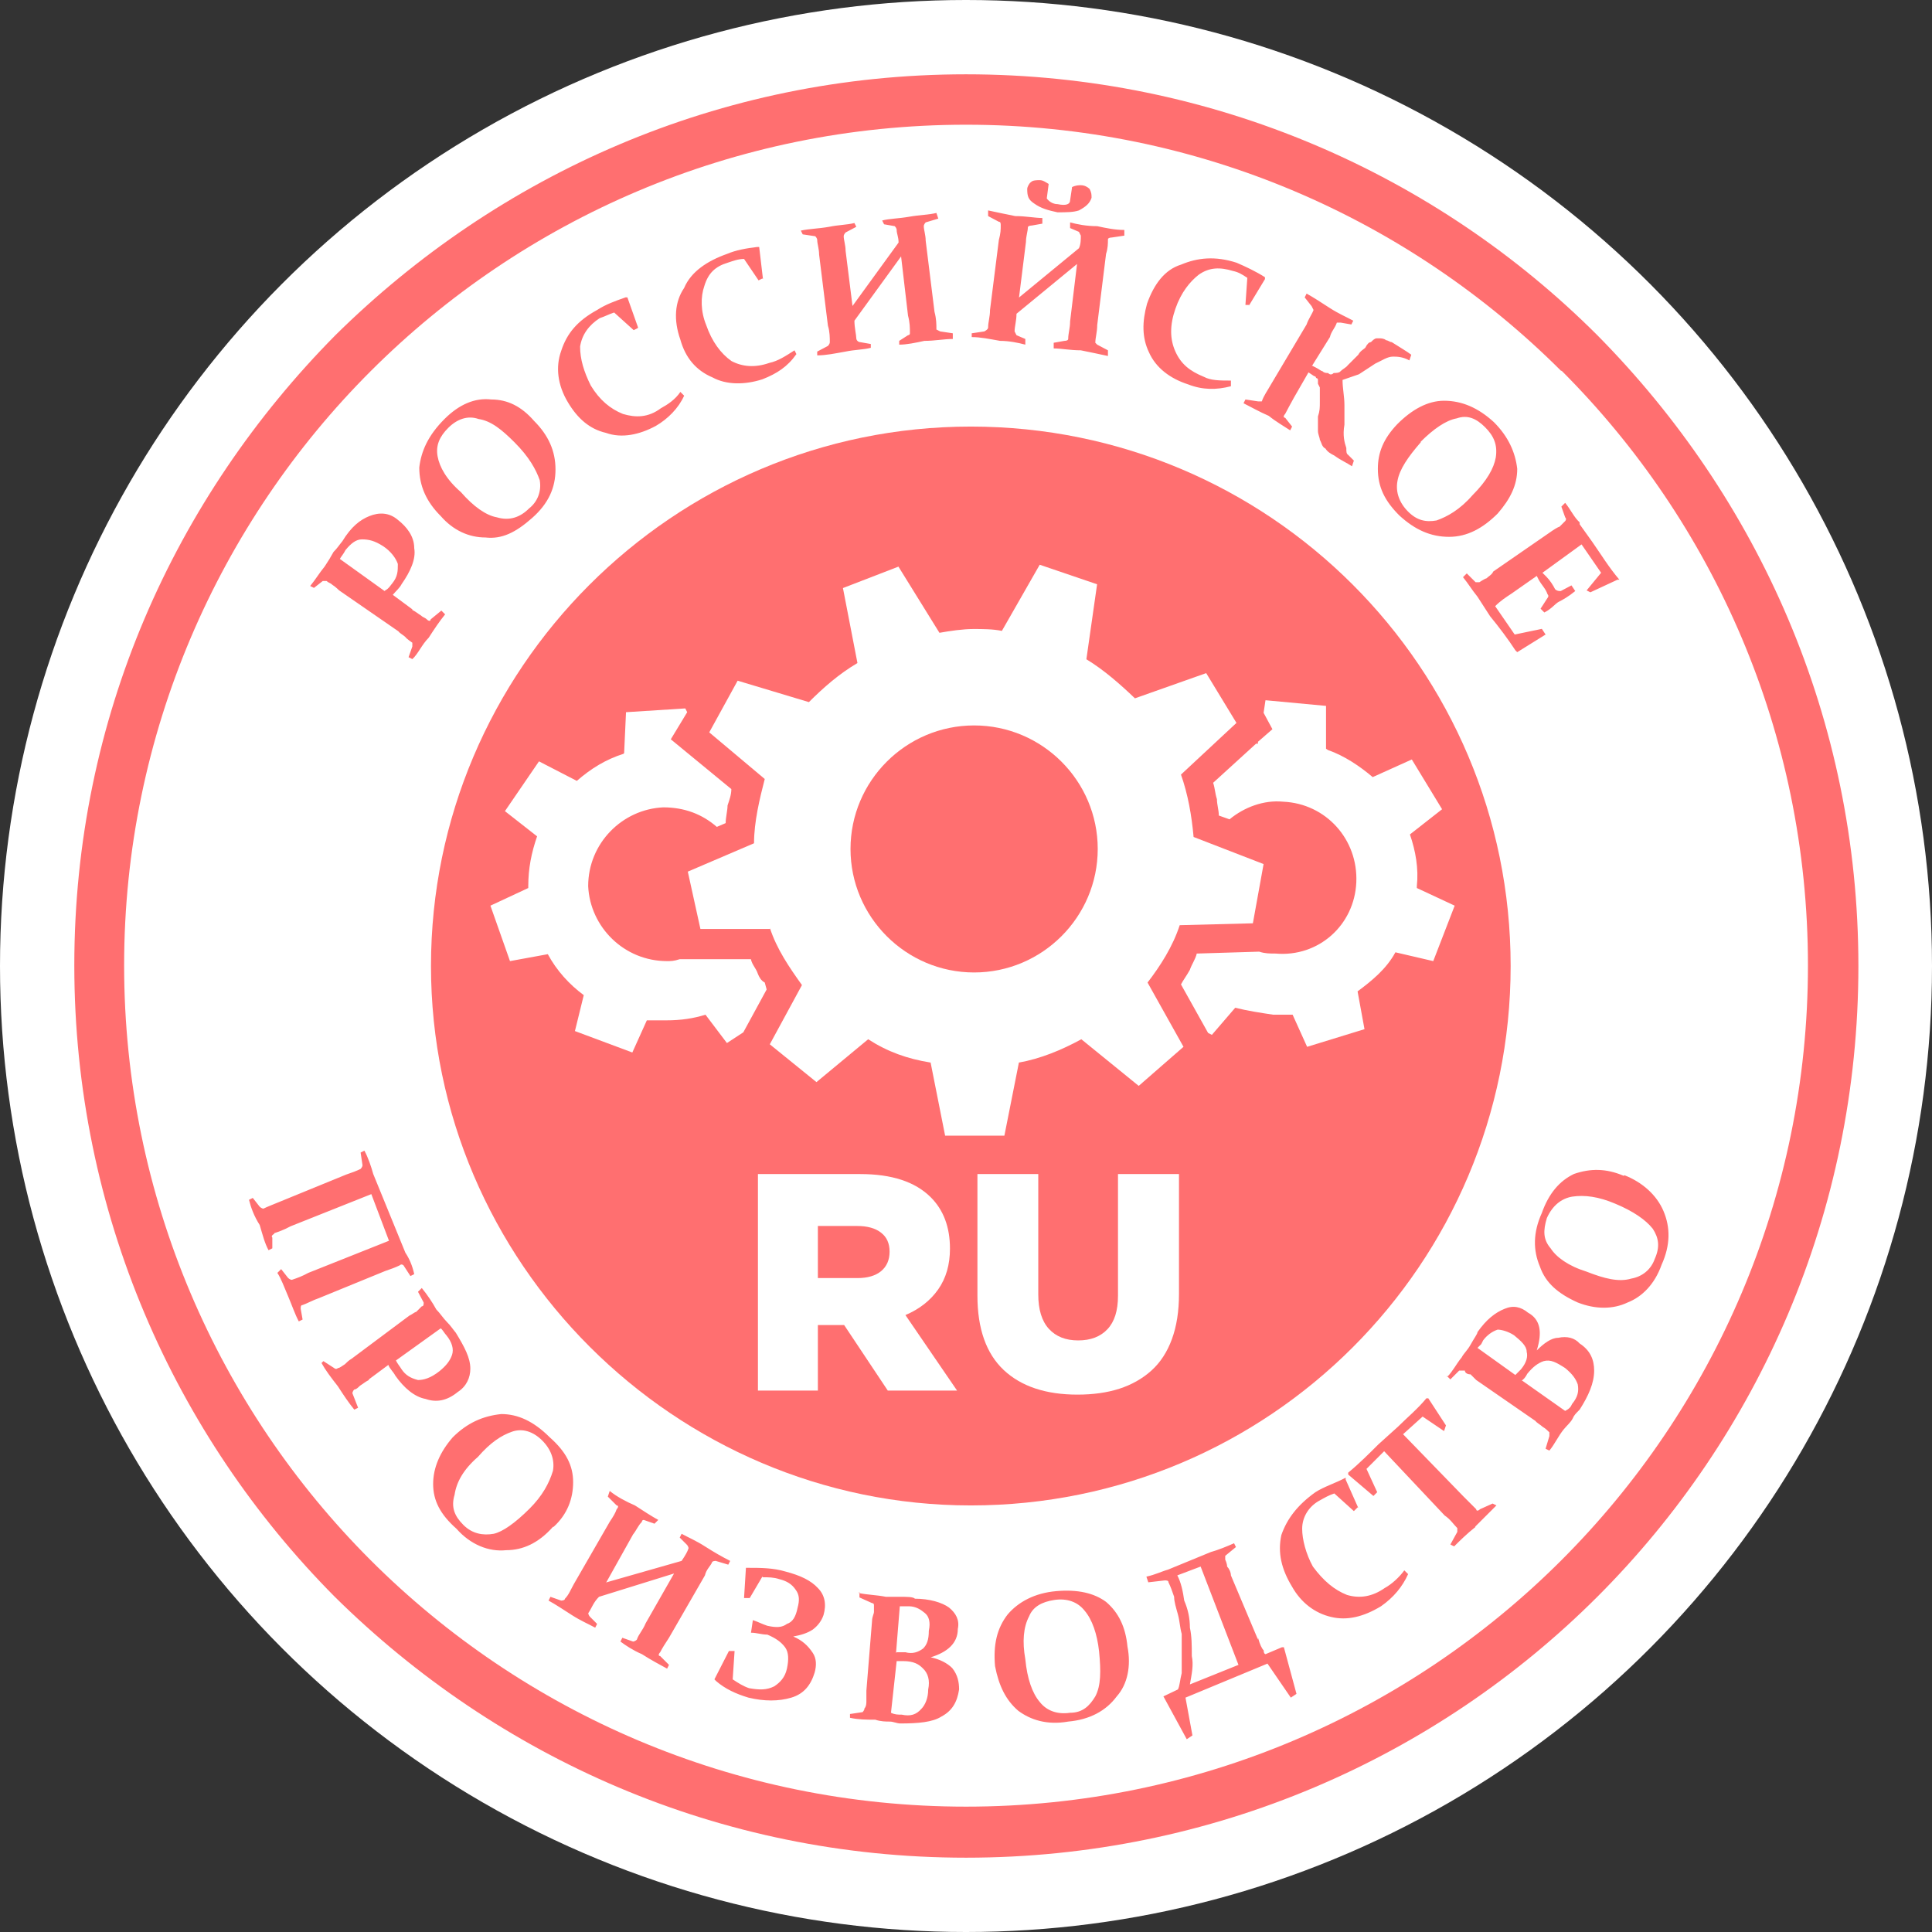 <svg width="130" height="130" viewBox="0 0 130 130" fill="none" xmlns="http://www.w3.org/2000/svg">
<rect x="0" y="0" width="130" height="130" fill="#333333" stroke="none"/>
<circle cx="65" cy="65" r="65" fill="white"/>
<path d="M65.002 5C81.594 5 96.659 11.742 107.48 22.555C118.3 33.495 125.047 48.378 125.047 65C125.047 81.622 118.3 96.632 107.48 107.445C96.659 118.258 81.637 125 65.002 125C48.368 125 33.474 118.258 22.526 107.445C11.747 96.59 5 81.579 5 64.958C5 48.336 11.747 33.495 22.568 22.555C33.516 11.742 48.411 5 65.002 5ZM105.061 24.972C94.834 14.753 80.661 8.392 65.002 8.392C49.344 8.392 35.171 14.753 24.944 24.972C14.76 35.148 8.352 49.353 8.352 64.958C8.352 80.562 14.717 94.767 24.944 104.986C35.171 115.205 49.344 121.565 65.002 121.565C80.661 121.565 94.834 115.205 105.061 104.986C115.288 94.767 121.653 80.604 121.653 64.958C121.653 49.311 115.288 35.148 105.061 24.929V24.972Z" fill="#FF6F70"/>
<path fill-rule="evenodd" clip-rule="evenodd" d="M65.324 101.297C85.396 101.297 101.648 85.056 101.648 65C101.648 44.943 85.396 28.703 65.324 28.703C45.252 28.703 29 45.071 29 65C29 84.929 45.38 101.297 65.324 101.297Z" fill="#FF6F70"/>
<path d="M25.921 39.728C26.175 39.601 26.303 39.346 26.388 39.261C26.77 38.795 26.77 38.413 26.77 37.947C26.642 37.565 26.303 37.099 25.794 36.76C25.199 36.378 24.817 36.293 24.351 36.293C23.969 36.293 23.629 36.548 23.247 37.014C23.12 37.268 22.993 37.396 22.866 37.608L25.878 39.77L25.921 39.728ZM27.745 41.042C28 41.169 28.127 41.297 28.34 41.424C28.467 41.551 28.594 41.551 28.721 41.678C28.849 41.806 28.976 41.806 28.976 41.678L29.698 41.085L29.952 41.339C29.57 41.806 29.231 42.314 28.849 42.908C28.382 43.374 28.127 44.011 27.745 44.35L27.491 44.222L27.745 43.502V43.247C27.745 43.247 27.364 42.993 27.279 42.866C27.151 42.738 26.897 42.611 26.812 42.484L22.823 39.728C22.823 39.728 22.569 39.473 22.356 39.346C22.229 39.219 22.102 39.219 21.974 39.092H21.72L21.126 39.558L20.871 39.431C21.253 38.965 21.465 38.583 21.847 38.117C22.102 37.735 22.229 37.523 22.441 37.141C22.696 36.887 22.823 36.675 23.035 36.42C23.629 35.445 24.223 34.979 24.86 34.724C25.497 34.47 26.175 34.47 26.77 34.979C27.364 35.445 27.873 36.081 27.873 36.887C28 37.608 27.618 38.456 27.024 39.304C26.897 39.558 26.642 39.77 26.43 40.025L27.745 41V41.042ZM31.013 33.113C31.862 34.088 32.71 34.682 33.432 34.809C34.28 35.063 35.002 34.809 35.596 34.215C36.19 33.749 36.445 33.028 36.317 32.307C36.063 31.586 35.596 30.738 34.62 29.763C33.771 28.915 33.05 28.321 32.201 28.194C31.48 27.94 30.758 28.194 30.164 28.788C29.57 29.381 29.316 29.975 29.443 30.696C29.57 31.417 30.037 32.265 31.013 33.113ZM35.935 28.321C36.911 29.297 37.378 30.357 37.378 31.586C37.378 32.816 36.911 33.876 35.808 34.852C34.705 35.827 33.771 36.293 32.668 36.166C31.565 36.166 30.504 35.7 29.655 34.724C28.679 33.749 28.212 32.689 28.212 31.459C28.34 30.357 28.806 29.297 29.91 28.194C30.886 27.219 31.947 26.753 33.05 26.88C34.153 26.88 35.087 27.346 35.935 28.321ZM42.895 22.088L42.64 22.215L41.325 21.028C40.943 21.155 40.73 21.282 40.349 21.41C39.627 21.876 39.16 22.512 39.033 23.318C39.033 24.166 39.288 25.014 39.755 25.947C40.349 26.922 41.07 27.516 41.919 27.855C42.767 28.109 43.616 28.109 44.465 27.473C44.931 27.219 45.441 26.88 45.78 26.371L46.035 26.625C45.653 27.473 44.931 28.194 44.125 28.661C43.022 29.254 41.834 29.509 40.773 29.127C39.67 28.873 38.863 28.152 38.227 27.092C37.505 25.904 37.378 24.675 37.76 23.615C38.142 22.427 38.863 21.579 40.179 20.858C40.773 20.477 41.367 20.265 42.088 20.011H42.216L42.937 22.046L42.895 22.088ZM51.297 18.738L51.042 18.866L50.066 17.424C49.684 17.424 49.345 17.551 48.963 17.678C48.114 17.933 47.647 18.399 47.393 19.247C47.138 19.968 47.138 20.943 47.52 21.876C47.902 22.979 48.496 23.784 49.217 24.293C49.939 24.675 50.788 24.76 51.764 24.42C52.358 24.293 52.867 23.954 53.461 23.572L53.588 23.827C52.994 24.675 52.273 25.141 51.297 25.523C50.108 25.904 48.878 25.904 47.944 25.396C46.841 24.929 46.12 24.081 45.78 22.852C45.313 21.537 45.398 20.307 46.035 19.374C46.502 18.272 47.605 17.551 48.92 17.085C49.514 16.83 50.236 16.703 50.957 16.618H51.084L51.339 18.781L51.297 18.738ZM57.322 20.646L60.463 16.321C60.463 15.94 60.335 15.728 60.335 15.473C60.335 15.346 60.208 15.219 60.208 15.219L59.487 15.092L59.359 14.837C59.826 14.71 60.463 14.71 61.184 14.583C61.905 14.456 62.499 14.456 63.009 14.329L63.136 14.71L62.287 14.964C62.287 14.964 62.16 15.092 62.16 15.219C62.16 15.473 62.287 15.813 62.287 16.194L62.881 20.986C63.009 21.452 63.009 21.834 63.009 22.173C63.009 22.173 63.093 22.215 63.263 22.3L64.112 22.427V22.809C63.518 22.809 62.924 22.936 62.202 22.936C61.608 23.064 61.014 23.191 60.505 23.191V22.936L61.099 22.555C61.099 22.555 61.226 22.555 61.226 22.427C61.226 22.046 61.226 21.707 61.099 21.24L60.632 17.254L57.492 21.579C57.492 22.046 57.619 22.555 57.619 22.767C57.619 22.894 57.747 23.021 57.874 23.021L58.595 23.148V23.403C58.129 23.53 57.492 23.53 56.898 23.657C56.177 23.784 55.583 23.912 54.989 23.912V23.657L55.71 23.276C55.71 23.276 55.837 23.148 55.837 23.021C55.837 22.767 55.837 22.3 55.71 21.919L55.116 17.127C55.116 16.745 54.989 16.406 54.989 16.152C54.989 16.025 54.861 15.897 54.861 15.897L54.013 15.77L53.885 15.516C54.479 15.389 55.073 15.389 55.795 15.261C56.389 15.134 56.983 15.134 57.492 15.007L57.619 15.261L56.898 15.643C56.898 15.643 56.771 15.77 56.771 15.897C56.771 16.152 56.898 16.491 56.898 16.873L57.365 20.604L57.322 20.646ZM68.525 20.053L72.599 16.703C72.726 16.449 72.726 16.109 72.726 15.855C72.726 15.855 72.684 15.77 72.599 15.601L72.005 15.346V14.964C72.472 15.092 73.108 15.219 73.829 15.219C74.424 15.346 75.018 15.473 75.654 15.473V15.855L74.805 15.982C74.805 15.982 74.551 15.982 74.551 16.109C74.551 16.364 74.551 16.703 74.424 17.085L73.829 21.876C73.829 22.343 73.702 22.724 73.702 23.064C73.702 23.064 73.745 23.106 73.829 23.191L74.551 23.572V23.954C73.957 23.827 73.363 23.7 72.726 23.572C72.005 23.572 71.411 23.445 70.901 23.445V23.064L71.623 22.936C71.623 22.936 71.877 22.936 71.877 22.809C71.877 22.427 72.005 22.088 72.005 21.622L72.472 17.763L68.398 21.113C68.398 21.579 68.27 21.961 68.27 22.3C68.27 22.3 68.313 22.385 68.398 22.555L68.992 22.809V23.191C68.525 23.064 67.889 22.936 67.294 22.936C66.573 22.809 65.979 22.682 65.385 22.682V22.427L66.234 22.3C66.234 22.3 66.488 22.173 66.488 22.046C66.488 21.664 66.616 21.325 66.616 20.858L67.21 16.152C67.337 15.685 67.337 15.431 67.337 15.177C67.337 15.049 67.337 14.922 67.21 14.922L66.488 14.54V14.159C67.082 14.286 67.676 14.413 68.313 14.54C69.034 14.54 69.628 14.668 70.138 14.668V15.049L69.416 15.177C69.416 15.177 69.162 15.177 69.162 15.304C69.162 15.558 69.034 15.897 69.034 16.279L68.568 20.011L68.525 20.053ZM72.132 12.59C72.387 12.463 72.599 12.463 72.726 12.463C72.981 12.463 73.193 12.59 73.32 12.717C73.448 12.972 73.448 13.099 73.448 13.311C73.32 13.692 73.066 13.905 72.599 14.159C72.217 14.286 71.75 14.286 71.156 14.286C70.562 14.159 70.053 14.032 69.586 13.692C69.204 13.438 69.119 13.226 69.119 12.717C69.119 12.59 69.246 12.335 69.374 12.251C69.501 12.123 69.756 12.123 69.968 12.123C70.18 12.123 70.35 12.251 70.562 12.378L70.435 13.353C70.435 13.353 70.689 13.735 71.156 13.735C71.75 13.862 72.005 13.735 72.005 13.48L72.132 12.632V12.59ZM84.056 20.519H83.802L83.929 18.696C83.547 18.442 83.335 18.314 82.953 18.23C82.104 17.975 81.383 17.975 80.661 18.484C80.067 18.95 79.473 19.671 79.091 20.774C78.709 21.876 78.709 22.809 79.091 23.657C79.473 24.505 80.067 24.972 81.001 25.353C81.468 25.608 82.104 25.608 82.826 25.608V25.989C81.85 26.244 80.916 26.244 79.94 25.862C78.752 25.48 77.776 24.76 77.309 23.7C76.842 22.724 76.842 21.664 77.182 20.434C77.649 19.12 78.37 18.145 79.473 17.805C80.577 17.339 81.765 17.212 83.207 17.678C83.802 17.933 84.523 18.272 85.117 18.654V18.781L84.014 20.604L84.056 20.519ZM88.257 24.59L88.512 24.717C88.766 24.844 88.894 24.972 88.979 24.972C89.106 25.099 89.233 25.099 89.361 25.099C89.488 25.226 89.615 25.226 89.742 25.099C89.87 25.099 90.124 25.099 90.209 24.972C90.337 24.844 90.591 24.717 90.676 24.59C90.931 24.336 91.143 24.123 91.397 23.869C91.525 23.615 91.779 23.488 91.864 23.403C91.992 23.148 92.119 23.021 92.246 23.021C92.373 22.894 92.501 22.767 92.628 22.767H92.883C92.883 22.767 93.137 22.767 93.264 22.894C93.392 22.894 93.519 23.021 93.646 23.021C94.24 23.403 94.622 23.615 94.962 23.869L94.835 24.251C94.368 23.996 93.986 23.996 93.731 23.996C93.349 23.996 93.01 24.251 92.543 24.463L91.44 25.184C91.058 25.311 90.718 25.438 90.337 25.565C90.337 26.159 90.464 26.668 90.464 27.261V28.576C90.337 29.297 90.464 29.763 90.591 30.145C90.591 30.399 90.591 30.526 90.718 30.611C90.846 30.738 90.973 30.866 91.1 30.993L90.973 31.374C90.591 31.12 90.252 30.993 89.785 30.654C89.53 30.526 89.318 30.399 89.191 30.187C88.936 30.06 88.936 29.805 88.809 29.593C88.809 29.466 88.682 29.212 88.682 29V28.025C88.809 27.643 88.809 27.431 88.809 27.049V26.074L88.682 25.82V25.565C88.682 25.565 88.682 25.438 88.554 25.438C88.554 25.438 88.554 25.311 88.427 25.311L88.045 25.056L87.069 26.753C86.814 27.219 86.602 27.601 86.475 27.855C86.348 27.982 86.348 28.109 86.475 28.109L86.942 28.703L86.814 28.957C86.433 28.703 85.838 28.364 85.372 27.982C84.778 27.728 84.183 27.389 83.674 27.134L83.802 26.88L84.65 27.007H84.905C85.032 26.625 85.287 26.286 85.499 25.904L87.918 21.834C88.045 21.452 88.3 21.113 88.385 20.858C88.385 20.858 88.342 20.774 88.257 20.604L87.79 20.011L87.918 19.756C88.385 20.011 88.894 20.35 89.488 20.731C90.082 21.113 90.591 21.325 91.058 21.579L90.931 21.834L90.209 21.707H89.955C89.827 22.088 89.573 22.3 89.488 22.682L88.3 24.59H88.257ZM95.598 29.763C94.75 30.738 94.156 31.586 94.028 32.392C93.901 33.113 94.156 33.834 94.75 34.427C95.344 35.021 95.938 35.148 96.659 35.021C97.381 34.767 98.229 34.3 99.078 33.325C100.054 32.35 100.521 31.502 100.648 30.781C100.775 29.933 100.521 29.339 99.927 28.745C99.333 28.152 98.739 27.897 98.017 28.152C97.296 28.279 96.447 28.873 95.598 29.721V29.763ZM100.775 34.555C99.799 35.53 98.739 36.123 97.508 36.123C96.277 36.123 95.216 35.657 94.156 34.682C93.18 33.707 92.713 32.774 92.713 31.544C92.713 30.442 93.095 29.509 94.028 28.533C95.004 27.558 96.065 26.965 97.168 26.965C98.357 26.965 99.46 27.431 100.521 28.406C101.497 29.381 101.964 30.442 102.091 31.544C102.091 32.647 101.624 33.579 100.775 34.555ZM106.292 35.276L107.141 36.463C107.735 37.311 108.244 38.159 108.965 39.007H108.838L107.013 39.855L106.759 39.728L107.735 38.541L106.419 36.632L103.788 38.541L104.043 38.795C104.298 39.049 104.51 39.389 104.637 39.643C104.764 39.77 104.892 39.77 105.019 39.77L105.74 39.389L105.995 39.77C105.528 40.152 105.146 40.364 104.892 40.491C104.637 40.618 104.425 40.958 103.916 41.212L103.661 40.958L104.128 40.237C104.128 40.237 104.255 40.109 104.128 39.982C104 39.601 103.746 39.389 103.534 39.007L103.406 38.752L101.709 39.94C101.327 40.194 100.988 40.406 100.606 40.788L101.921 42.696L103.746 42.314L104 42.696L102.091 43.883L101.964 43.756C101.497 43.035 100.86 42.187 100.266 41.466L99.418 40.152C99.036 39.685 98.823 39.304 98.442 38.837L98.696 38.583L99.29 39.176H99.545C99.545 39.176 99.927 38.922 100.012 38.922C100.139 38.795 100.394 38.668 100.478 38.456L104.467 35.7C104.467 35.7 104.849 35.445 104.934 35.445C105.061 35.318 105.189 35.191 105.316 35.063C105.316 35.063 105.443 34.936 105.316 34.809L105.061 34.088L105.316 33.834C105.698 34.3 105.91 34.809 106.292 35.148V35.276Z" fill="#FF6F70"/>
<path d="M18.451 83.022C18.451 83.022 18.197 83.149 18.324 83.276V83.997L18.069 84.124C17.815 83.657 17.688 83.149 17.475 82.428C17.093 81.834 16.881 81.241 16.754 80.732L17.009 80.605L17.475 81.198C17.475 81.198 17.603 81.325 17.73 81.325C17.985 81.198 18.324 81.071 18.833 80.859L23.289 79.036C23.671 78.908 24.01 78.781 24.265 78.654C24.265 78.654 24.392 78.527 24.392 78.4L24.265 77.552L24.519 77.424C24.774 77.891 24.986 78.527 25.113 78.993L27.278 84.294C27.532 84.675 27.744 85.142 27.872 85.735L27.617 85.862L27.15 85.142C27.15 85.142 27.023 85.014 26.896 85.142C26.641 85.269 26.302 85.396 25.92 85.523L21.464 87.347C21.082 87.474 20.616 87.728 20.361 87.813C20.233 87.813 20.233 87.94 20.233 88.067L20.361 88.788L20.106 88.915C19.852 88.449 19.64 87.813 19.385 87.219C19.13 86.626 18.918 86.032 18.663 85.65L18.918 85.396L19.385 85.99C19.385 85.99 19.512 86.117 19.64 86.117C20.021 85.99 20.361 85.862 20.743 85.65L26.174 83.488L24.986 80.35L19.555 82.513C19.088 82.767 18.706 82.894 18.451 82.979V83.022ZM26.641 91.544C26.768 91.799 26.896 91.926 27.023 92.138C27.278 92.52 27.617 92.732 28.126 92.859C28.508 92.859 28.975 92.732 29.569 92.265C30.036 91.884 30.291 91.544 30.418 91.163C30.545 90.781 30.418 90.315 30.036 89.848C29.909 89.721 29.781 89.467 29.654 89.382L26.641 91.544ZM24.817 92.859C24.562 92.986 24.435 93.113 24.222 93.241C24.095 93.368 23.968 93.495 23.84 93.495C23.713 93.622 23.713 93.749 23.713 93.749L24.095 94.725L23.84 94.852C23.459 94.385 23.119 93.877 22.737 93.283C22.27 92.689 21.889 92.18 21.634 91.714L21.761 91.587L22.483 92.053C22.483 92.053 22.61 92.18 22.737 92.053C22.864 92.053 22.992 91.926 23.204 91.799C23.331 91.672 23.459 91.544 23.671 91.417L27.532 88.534C27.787 88.407 27.914 88.279 27.999 88.279C28.126 88.152 28.254 88.025 28.381 87.898C28.508 87.898 28.508 87.771 28.508 87.643L28.126 86.922L28.381 86.668C28.763 87.135 29.102 87.643 29.357 88.11C29.612 88.364 29.824 88.704 30.078 88.958C30.333 89.212 30.46 89.424 30.672 89.679C31.267 90.654 31.648 91.375 31.648 92.096C31.648 92.689 31.394 93.283 30.8 93.665C30.078 94.258 29.357 94.385 28.636 94.131C27.914 94.004 27.193 93.41 26.599 92.562C26.471 92.308 26.217 92.096 26.132 91.841L24.817 92.817V92.859ZM32.158 98.032C31.182 98.88 30.715 99.728 30.588 100.576C30.333 101.424 30.588 102.018 31.182 102.612C31.776 103.205 32.497 103.332 33.218 103.205C33.813 103.078 34.661 102.484 35.637 101.509C36.486 100.661 36.953 99.813 37.207 98.965C37.335 98.244 37.08 97.523 36.486 96.93C35.892 96.336 35.17 96.082 34.449 96.336C33.728 96.59 33.006 97.057 32.158 98.032ZM37.207 102.739C36.231 103.841 35.17 104.308 34.067 104.308C32.879 104.435 31.648 103.926 30.715 102.866C29.612 101.891 29.145 100.958 29.145 99.855C29.145 98.753 29.612 97.693 30.46 96.718C31.436 95.742 32.497 95.276 33.728 95.149C34.831 95.149 35.892 95.615 36.995 96.718C38.099 97.693 38.565 98.626 38.565 99.728C38.565 100.831 38.183 101.891 37.25 102.739H37.207ZM40.814 106.47L45.864 105.029C46.119 104.647 46.246 104.435 46.331 104.18C46.331 104.18 46.331 104.053 46.203 103.926L45.737 103.46L45.864 103.205C46.331 103.46 46.84 103.672 47.434 104.053C48.028 104.435 48.622 104.774 49.132 105.029L49.004 105.283L48.156 105.029C48.156 105.029 47.901 105.029 47.901 105.156C47.774 105.41 47.519 105.622 47.434 106.004L45.015 110.202C44.761 110.583 44.549 110.923 44.421 111.177C44.294 111.304 44.294 111.431 44.421 111.431L45.015 112.025L44.888 112.279C44.421 112.025 43.785 111.686 43.191 111.304C42.597 111.05 42.087 110.711 41.748 110.456L41.875 110.202L42.597 110.456C42.597 110.456 42.724 110.456 42.851 110.329C42.978 109.947 43.233 109.735 43.445 109.226L45.355 105.877L40.305 107.446C39.923 107.827 39.838 108.166 39.584 108.548C39.584 108.548 39.584 108.675 39.711 108.802L40.178 109.269L40.05 109.523C39.584 109.269 39.075 109.057 38.48 108.675C37.886 108.294 37.377 107.954 36.91 107.7L37.038 107.446L37.759 107.7C37.759 107.7 38.014 107.7 38.014 107.573C38.268 107.318 38.395 106.979 38.608 106.597L41.026 102.4C41.281 102.018 41.408 101.806 41.493 101.552C41.621 101.424 41.621 101.297 41.493 101.297L40.899 100.703L41.026 100.322C41.493 100.703 42.13 101.043 42.724 101.297C43.318 101.679 43.827 102.018 44.294 102.272L44.039 102.527L43.318 102.272C43.318 102.272 43.191 102.272 43.191 102.4C42.936 102.654 42.809 102.993 42.597 103.248L40.772 106.513L40.814 106.47ZM51.296 106.089L50.447 107.53H50.065L50.192 105.495H50.32C51.168 105.495 52.017 105.495 52.866 105.749C53.842 106.004 54.563 106.343 55.03 106.852C55.497 107.318 55.624 107.954 55.412 108.675C55.285 109.057 55.03 109.396 54.69 109.65C54.309 109.905 53.842 110.032 53.375 110.117C53.969 110.371 54.351 110.711 54.69 111.219C54.945 111.601 54.945 112.067 54.818 112.534C54.563 113.382 54.096 113.976 53.248 114.23C52.399 114.484 51.423 114.484 50.362 114.23C49.513 113.976 48.792 113.636 48.198 113.127L48.071 113L49.047 111.092H49.428L49.301 113C49.683 113.255 50.023 113.467 50.404 113.594C51.126 113.721 51.593 113.721 52.102 113.467C52.484 113.212 52.823 112.873 52.951 112.279C53.078 111.686 53.078 111.177 52.823 110.838C52.569 110.499 52.229 110.244 51.635 109.99C51.253 109.99 50.914 109.862 50.532 109.862L50.659 109.014C51.041 109.142 51.253 109.269 51.635 109.396C52.229 109.523 52.611 109.523 52.951 109.269C53.333 109.142 53.545 108.802 53.672 108.166C53.799 107.7 53.799 107.318 53.545 106.979C53.29 106.597 52.951 106.385 52.441 106.258C52.059 106.131 51.72 106.131 51.338 106.131L51.296 106.089ZM57.788 107.191C58.382 107.318 58.976 107.318 59.613 107.446H60.589C61.056 107.446 61.438 107.446 61.565 107.573C62.541 107.573 63.389 107.827 63.856 108.166C64.323 108.548 64.578 109.014 64.45 109.608C64.45 110.583 63.729 111.177 62.626 111.516C63.22 111.643 63.729 111.898 64.069 112.237C64.45 112.703 64.535 113.212 64.535 113.679C64.408 114.527 64.069 115.12 63.347 115.502C62.753 115.884 61.777 115.968 60.589 115.968C60.334 115.968 60.122 115.841 59.867 115.841C59.613 115.841 59.273 115.841 58.892 115.714C58.297 115.714 57.788 115.714 57.194 115.587V115.332L58.043 115.205C58.043 115.205 58.17 115.078 58.17 114.951C58.297 114.824 58.297 114.569 58.297 114.484V113.764L58.679 109.057C58.679 108.802 58.807 108.59 58.807 108.463V107.997C58.807 107.997 58.807 107.87 58.679 107.87L57.831 107.488V107.106L57.788 107.191ZM60.334 111.771L59.952 115.248C60.207 115.375 60.419 115.375 60.674 115.375C61.268 115.502 61.65 115.375 61.989 114.993C62.244 114.739 62.456 114.272 62.456 113.679C62.583 113.085 62.456 112.576 62.074 112.237C61.819 111.983 61.48 111.771 60.759 111.771H60.292H60.334ZM60.334 111.177H60.928C61.395 111.304 61.777 111.177 62.117 110.923C62.371 110.668 62.498 110.329 62.498 109.735C62.626 109.142 62.498 108.76 62.244 108.548C61.989 108.336 61.65 108.082 61.141 108.082H60.546L60.292 111.219L60.334 111.177ZM68.991 111.643C69.118 112.958 69.458 113.933 69.967 114.527C70.434 115.12 71.155 115.375 72.004 115.248C72.852 115.248 73.319 114.781 73.701 114.145C74.083 113.424 74.083 112.449 73.956 111.135C73.828 109.947 73.489 108.972 72.98 108.378C72.513 107.785 71.792 107.53 70.943 107.658C70.094 107.785 69.5 108.124 69.246 108.76C68.864 109.481 68.779 110.456 68.991 111.643ZM75.865 110.795C76.12 112.11 75.865 113.34 75.144 114.145C74.422 115.12 73.319 115.714 71.876 115.841C70.434 116.096 69.33 115.714 68.524 115.12C67.675 114.4 67.209 113.424 66.954 112.11C66.827 110.668 67.081 109.566 67.803 108.633C68.524 107.785 69.627 107.191 71.07 107.064C72.513 106.937 73.616 107.191 74.422 107.785C75.271 108.506 75.738 109.481 75.865 110.795ZM84.649 110.202C84.777 110.668 84.904 110.923 85.031 111.05C85.031 111.304 85.159 111.304 85.159 111.304L86.262 110.838H86.389L87.238 113.976L86.856 114.23L85.286 111.94L79.769 114.23L80.236 116.774L79.854 117.029L78.284 114.145L79.26 113.679C79.387 113.424 79.387 113.085 79.515 112.576V109.947C79.387 109.481 79.387 109.099 79.26 108.633C79.133 108.166 79.005 107.785 79.005 107.446C78.878 107.064 78.751 106.725 78.624 106.47C78.624 106.343 78.496 106.343 78.369 106.343L77.266 106.47L77.138 106.089C77.732 105.961 78.242 105.707 78.581 105.622L81.467 104.435C81.933 104.308 82.57 104.053 83.037 103.841L83.164 104.096L82.443 104.689V104.944C82.443 104.944 82.57 105.198 82.57 105.41C82.697 105.537 82.825 105.792 82.825 106.004L84.649 110.329V110.202ZM79.218 106.004C79.472 106.47 79.6 107.106 79.684 107.7C79.939 108.294 80.066 108.887 80.066 109.523C80.194 110.117 80.194 110.711 80.194 111.431C80.321 112.025 80.194 112.619 80.066 113.34L83.334 112.025L80.788 105.41L79.218 106.004ZM91.354 101.424L91.099 101.679L89.784 100.491C89.402 100.619 89.19 100.746 88.808 100.958C88.087 101.34 87.62 102.06 87.62 102.866C87.62 103.587 87.874 104.562 88.341 105.41C89.062 106.385 89.784 106.979 90.632 107.318C91.481 107.573 92.33 107.446 93.179 106.852C93.645 106.597 94.155 106.131 94.494 105.665L94.749 105.919C94.367 106.767 93.773 107.488 92.924 108.082C91.736 108.802 90.632 109.057 89.572 108.802C88.468 108.548 87.535 107.827 86.941 106.767C86.219 105.58 85.965 104.477 86.219 103.29C86.601 102.188 87.323 101.255 88.511 100.407C89.105 100.025 89.826 99.813 90.548 99.431V99.559L91.396 101.467L91.354 101.424ZM99.289 102.739C98.695 103.205 98.186 103.714 97.846 104.053L97.592 103.926L98.059 103.078V102.824C97.804 102.569 97.592 102.23 97.21 101.976L93.136 97.65L91.948 98.838L92.669 100.407L92.415 100.661L90.717 99.219V99.092C91.439 98.499 92.16 97.778 92.754 97.184L94.07 95.997C94.664 95.403 95.385 94.809 95.979 94.089H96.107L97.295 95.912L97.167 96.294L95.725 95.318L94.409 96.506L98.483 100.703C98.865 101.085 99.077 101.297 99.332 101.552C99.332 101.679 99.459 101.679 99.586 101.552L100.435 101.17L100.69 101.297C100.223 101.764 99.713 102.272 99.247 102.739H99.289ZM97.38 92.647C97.761 92.265 97.974 91.799 98.356 91.332C98.483 91.078 98.737 90.866 98.95 90.484C99.204 90.018 99.416 89.763 99.416 89.636C100.011 88.788 100.605 88.322 101.241 88.067C101.835 87.813 102.344 87.94 102.811 88.322C103.66 88.788 103.787 89.636 103.405 90.866C103.872 90.4 104.381 90.018 104.848 90.018C105.442 89.891 105.951 90.018 106.291 90.4C107.012 90.866 107.267 91.502 107.267 92.223C107.267 93.071 106.885 93.919 106.291 94.852C106.036 95.106 105.909 95.234 105.824 95.445C105.697 95.7 105.442 95.912 105.23 96.166C104.848 96.633 104.636 97.142 104.254 97.608L103.999 97.481L104.254 96.633C104.254 96.633 104.254 96.506 104.254 96.378C104.127 96.251 103.999 96.124 103.787 95.997C103.66 95.87 103.405 95.742 103.32 95.615L99.332 92.859C99.332 92.859 99.077 92.605 98.95 92.477C98.695 92.477 98.568 92.35 98.568 92.223H98.186L97.592 92.817L97.337 92.562L97.38 92.647ZM102.429 92.901L105.315 94.937C105.57 94.809 105.697 94.682 105.782 94.47C106.164 94.004 106.248 93.622 106.164 93.156C106.036 92.774 105.782 92.435 105.315 92.053C104.721 91.672 104.339 91.46 103.872 91.587C103.49 91.714 103.151 91.969 102.769 92.435C102.642 92.689 102.514 92.817 102.387 92.901H102.429ZM101.963 92.52C101.963 92.52 102.217 92.265 102.344 92.138C102.726 91.672 102.811 91.29 102.726 90.951C102.726 90.569 102.344 90.23 101.878 89.848C101.496 89.594 101.029 89.467 100.774 89.467C100.392 89.594 100.053 89.848 99.798 90.188C99.798 90.188 99.756 90.272 99.671 90.442C99.671 90.442 99.544 90.569 99.416 90.696L101.963 92.52ZM106.758 85.566C107.946 86.032 108.922 86.287 109.771 86.032C110.492 85.905 111.086 85.438 111.341 84.718C111.723 83.87 111.595 83.276 111.213 82.682C110.747 82.089 109.898 81.495 108.667 80.986C107.564 80.52 106.63 80.392 105.782 80.52C105.06 80.647 104.466 81.113 104.084 81.961C103.83 82.809 103.83 83.403 104.339 83.997C104.721 84.59 105.527 85.184 106.758 85.566ZM109.304 79.078C110.492 79.544 111.468 80.392 111.935 81.495C112.401 82.597 112.401 83.785 111.807 85.099C111.341 86.414 110.492 87.262 109.516 87.643C108.54 88.11 107.352 88.11 106.164 87.643C104.848 87.05 103.999 86.329 103.618 85.226C103.151 84.124 103.151 82.937 103.745 81.622C104.212 80.308 104.933 79.46 105.909 78.993C107.012 78.612 108.073 78.612 109.261 79.12L109.304 79.078Z" fill="#FF6F70"/>
<path fill-rule="evenodd" clip-rule="evenodd" d="M89.353 50.467C90.456 50.848 91.517 51.569 92.366 52.29L94.997 51.103L97.034 54.452L94.87 56.148C95.252 57.251 95.464 58.438 95.336 59.626V59.753L97.882 60.94L96.44 64.671L93.894 64.078C93.3 65.18 92.324 65.986 91.348 66.707L91.814 69.251L87.953 70.438L86.977 68.276H85.661C84.813 68.148 83.964 68.021 83.115 67.809L81.545 69.633L81.291 69.505L79.466 66.24C79.593 65.986 79.848 65.647 80.06 65.265C80.187 64.883 80.442 64.544 80.527 64.163L84.728 64.035C85.11 64.163 85.449 64.163 85.831 64.163C88.717 64.417 91.135 62.255 91.263 59.371C91.39 56.488 89.226 54.071 86.34 53.944C85.025 53.816 83.709 54.325 82.733 55.131L82.012 54.876C82.012 54.495 81.885 54.156 81.885 53.774C81.757 53.392 81.757 53.053 81.63 52.672L84.516 50.042H84.643V49.915L85.619 49.067L85.025 47.965L85.152 47.117L89.226 47.498V50.382L89.353 50.467ZM41.954 50.721C40.766 51.103 39.789 51.696 38.813 52.544L36.267 51.23L33.976 54.58L36.14 56.276C35.758 57.378 35.546 58.438 35.546 59.626V59.753L33 60.94L34.316 64.671L36.861 64.205C37.456 65.308 38.304 66.24 39.28 66.961L38.686 69.378L42.548 70.82L43.524 68.657H44.839C45.815 68.657 46.664 68.53 47.47 68.276L48.913 70.184L50.016 69.463L51.586 66.58L51.459 66.113C51.204 65.986 51.077 65.731 50.992 65.519C50.865 65.138 50.61 64.926 50.526 64.544H45.73C45.349 64.671 45.136 64.671 44.882 64.671C41.996 64.671 39.705 62.382 39.577 59.626C39.577 56.742 41.869 54.452 44.627 54.325C46.07 54.325 47.258 54.792 48.234 55.64L48.828 55.385C48.828 55.004 48.955 54.537 48.955 54.198C49.083 53.816 49.21 53.477 49.21 53.096L45.136 49.746L46.24 47.922L46.112 47.668L42.123 47.922L41.996 50.678L41.954 50.721Z" fill="white"/>
<path fill-rule="evenodd" clip-rule="evenodd" d="M51.84 62.509H47.13L46.281 58.65L50.737 56.742C50.737 55.3 51.119 53.731 51.458 52.417L47.724 49.279L49.634 45.802L54.429 47.244C55.405 46.269 56.466 45.336 57.696 44.615L56.72 39.569L60.454 38.127L63.213 42.58C63.934 42.452 64.783 42.325 65.504 42.325C66.098 42.325 66.82 42.325 67.414 42.452L69.96 38L73.821 39.315L73.1 44.36C74.288 45.081 75.391 46.056 76.367 46.989L81.162 45.293L83.199 48.643L79.465 52.12C79.932 53.435 80.186 54.876 80.314 56.318L85.024 58.141L84.303 62.127L79.38 62.254C78.913 63.696 78.065 65.011 77.216 66.113L79.635 70.438L76.622 73.067L72.76 69.929C71.445 70.65 70.002 71.244 68.559 71.498L67.583 76.417H63.595L62.619 71.498C61.048 71.244 59.733 70.777 58.417 69.929L54.938 72.813L51.798 70.269L53.962 66.283C53.113 65.095 52.264 63.866 51.798 62.424L51.84 62.509ZM65.547 48.813C70.129 48.813 73.864 52.544 73.864 57.124C73.864 61.703 70.129 65.435 65.547 65.435C60.964 65.435 57.229 61.703 57.229 57.124C57.229 52.544 60.964 48.813 65.547 48.813Z" fill="white"/>
<path d="M65.769 87.177V79H69.863V87.096C69.863 88.119 70.1 88.891 70.574 89.412C71.048 89.933 71.705 90.194 72.545 90.194C73.385 90.194 74.042 89.944 74.516 89.442C74.99 88.941 75.227 88.193 75.227 87.198V79H79.331V87.076C79.331 88.234 79.171 89.246 78.853 90.113C78.535 90.98 78.074 91.684 77.472 92.226C76.869 92.768 76.151 93.174 75.318 93.445C74.492 93.709 73.554 93.841 72.504 93.841C70.371 93.841 68.715 93.289 67.537 92.185C66.359 91.075 65.769 89.405 65.769 87.177Z" fill="white"/>
<path d="M51 93.567V79H57.887C60.007 79 61.588 79.521 62.631 80.564C63.491 81.424 63.921 82.576 63.921 84.018C63.921 85.095 63.657 86.009 63.129 86.761C62.6 87.513 61.866 88.088 60.924 88.488L64.398 93.567H59.736L56.8 89.158H55.033V93.567H51ZM55.033 85.999H57.694C58.378 85.999 58.91 85.843 59.289 85.532C59.668 85.213 59.858 84.777 59.858 84.221C59.858 83.659 59.665 83.233 59.279 82.941C58.9 82.643 58.365 82.494 57.674 82.494H55.033V85.999Z" fill="white"/>
</svg>
